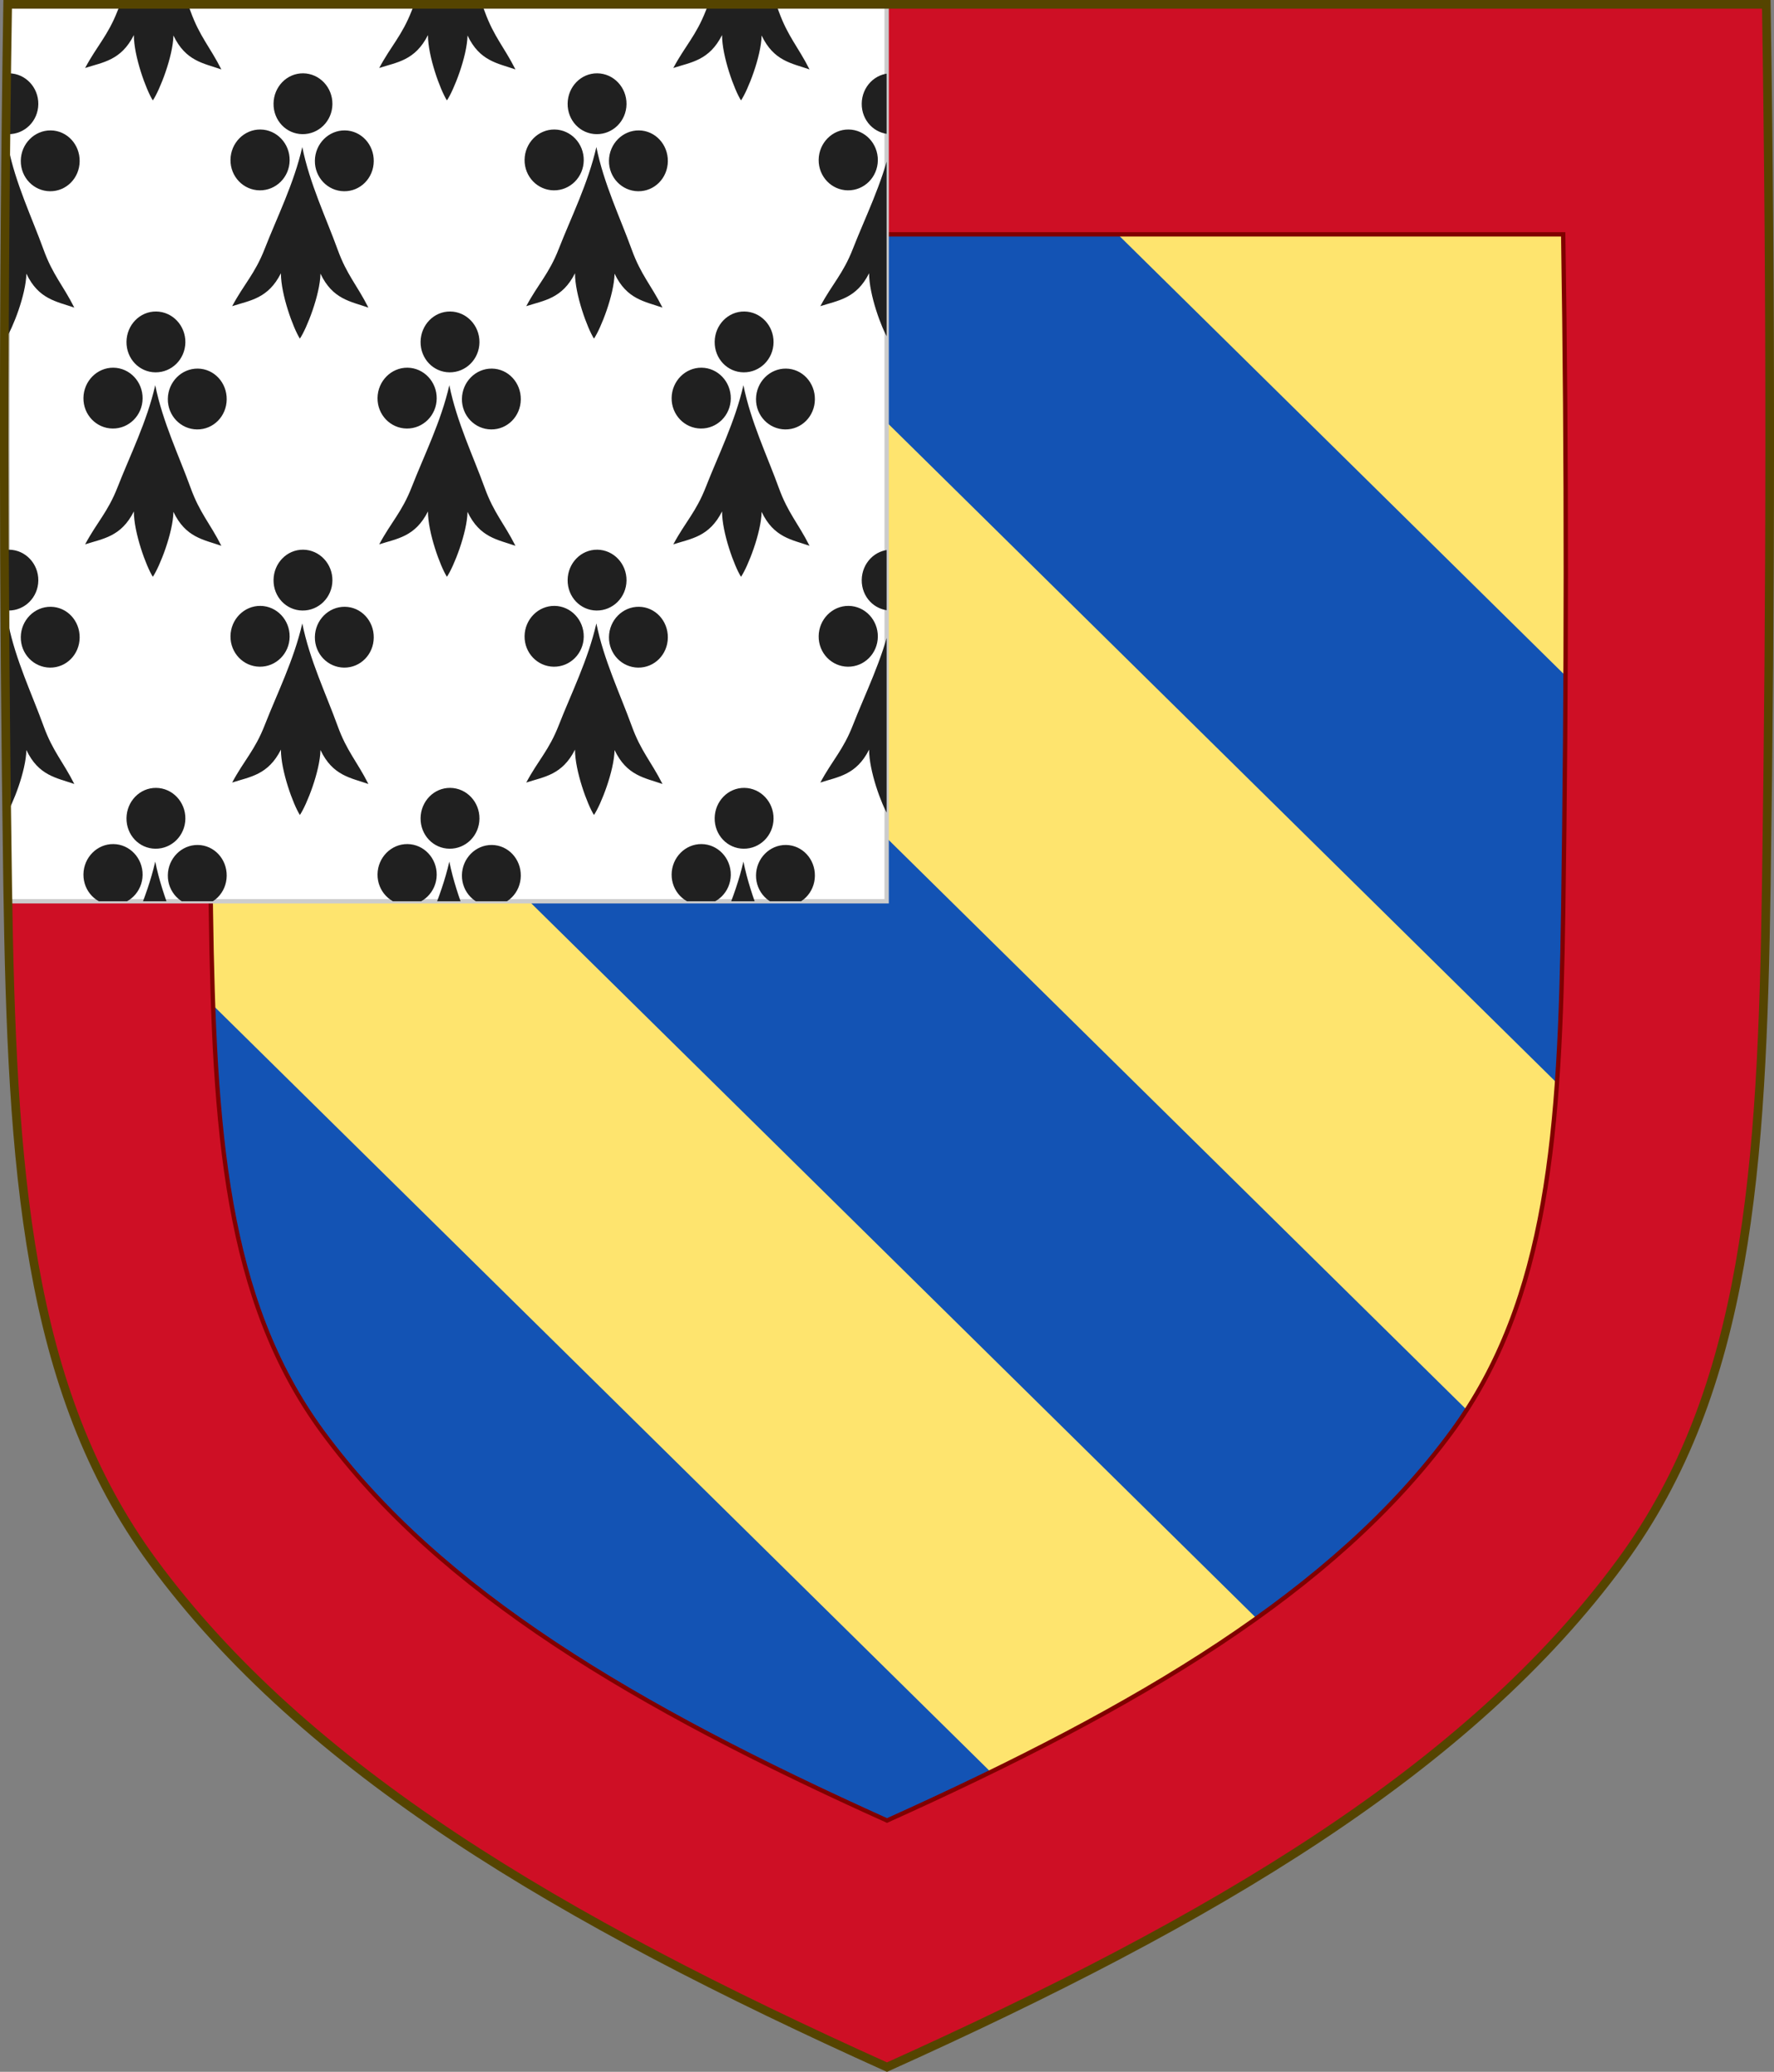 <?xml version="1.0" encoding="UTF-8" standalone="no"?>
<svg
   xmlns:dc="http://purl.org/dc/elements/1.1/"
   xmlns:cc="http://creativecommons.org/ns#"
   xmlns:rdf="http://www.w3.org/1999/02/22-rdf-syntax-ns#"
   xmlns:svg="http://www.w3.org/2000/svg"
   xmlns="http://www.w3.org/2000/svg"
   xmlns:xlink="http://www.w3.org/1999/xlink"
   id="svg3240"
   height="478.406"
   width="409.629"
   version="1.1">
  <rect width="100%" height="100%" fill="#808080" stroke="none"/>
  <defs
     id="defs3242">
    <clipPath
       clipPathUnits="userSpaceOnUse"
       id="clipPath6878">
      <use
         x="0"
         y="0"
         xlink:href="#rect6779"
         id="use6880"
         width="100%"
         height="100%" />
    </clipPath>
  </defs>
  <path
     d="m 1.769,1.005 c -1.076,67.808 -1.012,135.625 0,203.431 0.975,65.329 4.234,116.31 33.501,156.172 35.255,48.019 93.988,82.671 169.54,116.716 75.551,-34.045 134.285,-68.698 169.54,-116.716 29.267,-39.863 32.526,-90.843 33.501,-156.172 1.012,-67.806 1.076,-135.623 0,-203.431 z"
     id="path7014-6-7-28-3-7-9"
     style="display:inline;fill:#1353b4;fill-opacity:1;stroke:none" />
  <path
     style="opacity:1;vector-effect:none;fill:#fee46e;fill-opacity:1;stroke:none;stroke-width:1;stroke-linecap:butt;stroke-linejoin:miter;stroke-miterlimit:4;stroke-dasharray:none;stroke-dashoffset:0;stroke-opacity:1;marker:none;marker-start:none;marker-mid:none;marker-end:none;paint-order:normal"
     d="M 9.484 1.004 L 374.303 360.668 C 374.318 360.647 374.335 360.628 374.35 360.607 C 389.045 340.592 397.179 317.772 401.764 291.742 L 106.857 1.004 L 9.484 1.004 z M 204.23 1.004 L 407.887 201.783 C 408.861 134.861 408.913 67.928 407.852 1.004 L 204.23 1.004 z M 1.01 88.646 C 0.948 120.812 1.12 152.977 1.514 185.141 L 266.924 446.801 C 288.812 434.86 308.58 422.424 325.967 409.012 L 1.01 88.646 z "
     id="path5129" />
  <path
     style="display:inline;opacity:1;vector-effect:none;fill:#ce0f25;fill-opacity:1;stroke:#800000;stroke-width:1;stroke-linecap:butt;stroke-linejoin:miter;stroke-miterlimit:4;stroke-dasharray:none;stroke-dashoffset:0;stroke-opacity:1;marker:none"
     d="m 1.783,1.087 c -1.076,67.808 -1.012,135.626 0,203.432 0.975,65.329 4.235,116.309 33.502,156.172 35.255,48.019 93.988,82.672 169.539,116.717 75.551,-34.045 134.284,-68.698 169.539,-116.717 29.267,-39.863 32.527,-90.843 33.502,-156.172 1.012,-67.806 1.076,-135.624 0,-203.432 z m 46.912,53.027 H 360.953 c 0.827,52.141 0.778,104.288 0,156.428 -0.75,50.235 -3.257,89.435 -25.762,120.088 -27.109,36.924 -72.272,63.571 -130.367,89.75 -58.095,-26.179 -103.258,-52.826 -130.367,-89.75 -22.505,-30.652 -25.012,-69.853 -25.762,-120.088 -0.778,-52.139 -0.827,-104.287 0,-156.428 z"
     id="path7014-6-7-7-5" />
  <g
     transform="translate(2e-6,-2.6931204e-6)"
     id="g6901">
    <path
       id="rect6779"
       d="M 1.769,1.087 204.732,1.005 V 208.114 H 1.769 Z"
       style="color:#000000;display:inline;overflow:visible;visibility:visible;opacity:1;vector-effect:none;fill:#ffffff;fill-opacity:1;fill-rule:nonzero;stroke:#cccccc;stroke-width:1;stroke-linecap:butt;stroke-linejoin:miter;stroke-miterlimit:4;stroke-dasharray:none;stroke-dashoffset:0;stroke-opacity:1;marker:none;marker-start:none;marker-mid:none;marker-end:none;paint-order:normal;enable-background:accumulate" />
    <g
       clip-path="url(#clipPath6878)"
       id="g6874">
      <path
         d="m 103.754,88.953 c 1.712,8.478 5.507,16.347 8.167,23.692 2.111,5.829 4.469,8.173 7.097,13.387 -4.094,-1.432 -8.247,-1.902 -11.062,-7.837 -0.114,4.893 -3.169,12.646 -4.757,14.994 -1.528,-2.381 -4.39,-10.196 -4.38,-15.091 -2.962,5.874 -7.127,6.256 -11.255,7.601 2.758,-5.157 5.249,-7.45 7.506,-13.233 2.844,-7.287 6.759,-15.074 8.683,-23.513 z m -9.66,-4.047 c 3.764,0.04 6.791,3.242 6.742,7.131 -0.049,3.889 -3.154,6.956 -6.918,6.916 -3.763,-0.04 -6.791,-3.173 -6.743,-7.061 0.049,-3.889 3.156,-7.026 6.919,-6.986 z m 19.487,0.207 c 3.763,0.04 6.724,3.241 6.675,7.13 -0.049,3.889 -3.088,6.957 -6.851,6.917 -3.763,-0.04 -6.792,-3.173 -6.743,-7.061 0.049,-3.889 3.156,-7.026 6.919,-6.986 z M 103.968,71.93 c 3.763,0.04 6.791,3.242 6.742,7.131 -0.048,3.889 -3.155,6.956 -6.918,6.917 -3.763,-0.04 -6.725,-3.172 -6.676,-7.061 0.048,-3.889 3.089,-7.027 6.852,-6.987 z"
         style="color:#000000;display:inline;overflow:visible;visibility:visible;fill:#202020;fill-opacity:1;stroke:none;stroke-width:0.7;marker:none;enable-background:accumulate"
         id="path8074" />
      <use
         x="0"
         y="0"
         xlink:href="#path8074"
         id="use6815"
         transform="translate(-67.908)"
         width="100%"
         height="100%" />
      <use
         height="100%"
         width="100%"
         id="use6817"
         xlink:href="#path8074"
         y="0"
         x="0"
         transform="translate(67.908)" />
      <use
         transform="translate(101.862,-55)"
         x="0"
         y="0"
         xlink:href="#path8074"
         id="use6819"
         width="100%"
         height="100%" />
      <use
         height="100%"
         width="100%"
         id="use6821"
         xlink:href="#path8074"
         y="0"
         x="0"
         transform="translate(33.954,-55)" />
      <use
         transform="translate(-33.954,-55)"
         x="0"
         y="0"
         xlink:href="#path8074"
         id="use6823"
         width="100%"
         height="100%" />
      <use
         height="100%"
         width="100%"
         id="use6825"
         xlink:href="#path8074"
         y="0"
         x="0"
         transform="translate(-101.862,-55)" />
      <use
         x="0"
         y="0"
         xlink:href="#path8074"
         id="use6827"
         transform="translate(0,110)"
         width="100%"
         height="100%" />
      <use
         height="100%"
         width="100%"
         transform="translate(-67.908,110)"
         id="use6829"
         xlink:href="#path8074"
         y="0"
         x="0" />
      <use
         transform="translate(67.908,110)"
         x="0"
         y="0"
         xlink:href="#path8074"
         id="use6831"
         width="100%"
         height="100%" />
      <use
         height="100%"
         width="100%"
         id="use6833"
         xlink:href="#path8074"
         y="0"
         x="0"
         transform="translate(101.862,55)" />
      <use
         transform="translate(33.954,55)"
         x="0"
         y="0"
         xlink:href="#path8074"
         id="use6835"
         width="100%"
         height="100%" />
      <use
         height="100%"
         width="100%"
         id="use6837"
         xlink:href="#path8074"
         y="0"
         x="0"
         transform="translate(-33.954,55)" />
      <use
         transform="translate(-101.862,55)"
         x="0"
         y="0"
         xlink:href="#path8074"
         id="use6839"
         width="100%"
         height="100%" />
      <use
         height="100%"
         width="100%"
         id="use6841"
         xlink:href="#path8074"
         y="0"
         x="0"
         transform="translate(0,-110)" />
      <use
         x="0"
         y="0"
         xlink:href="#path8074"
         id="use6843"
         transform="translate(-67.908,-110)"
         width="100%"
         height="100%" />
      <use
         height="100%"
         width="100%"
         id="use6845"
         xlink:href="#path8074"
         y="0"
         x="0"
         transform="translate(67.908,-110)" />
    </g>
  </g>
  <path
     d="m 1.769,1.005 c -1.076,67.808 -1.012,135.625 0,203.431 0.975,65.329 4.234,116.31 33.501,156.172 35.255,48.019 93.988,82.671 169.54,116.716 75.551,-34.045 134.285,-68.698 169.54,-116.716 29.267,-39.863 32.526,-90.843 33.501,-156.172 1.012,-67.806 1.076,-135.623 0,-203.431 z"
     id="path12506"
     style="display:inline;fill:none;stroke:#554400;stroke-width:2;stroke-miterlimit:4;stroke-dasharray:none" />
</svg>
